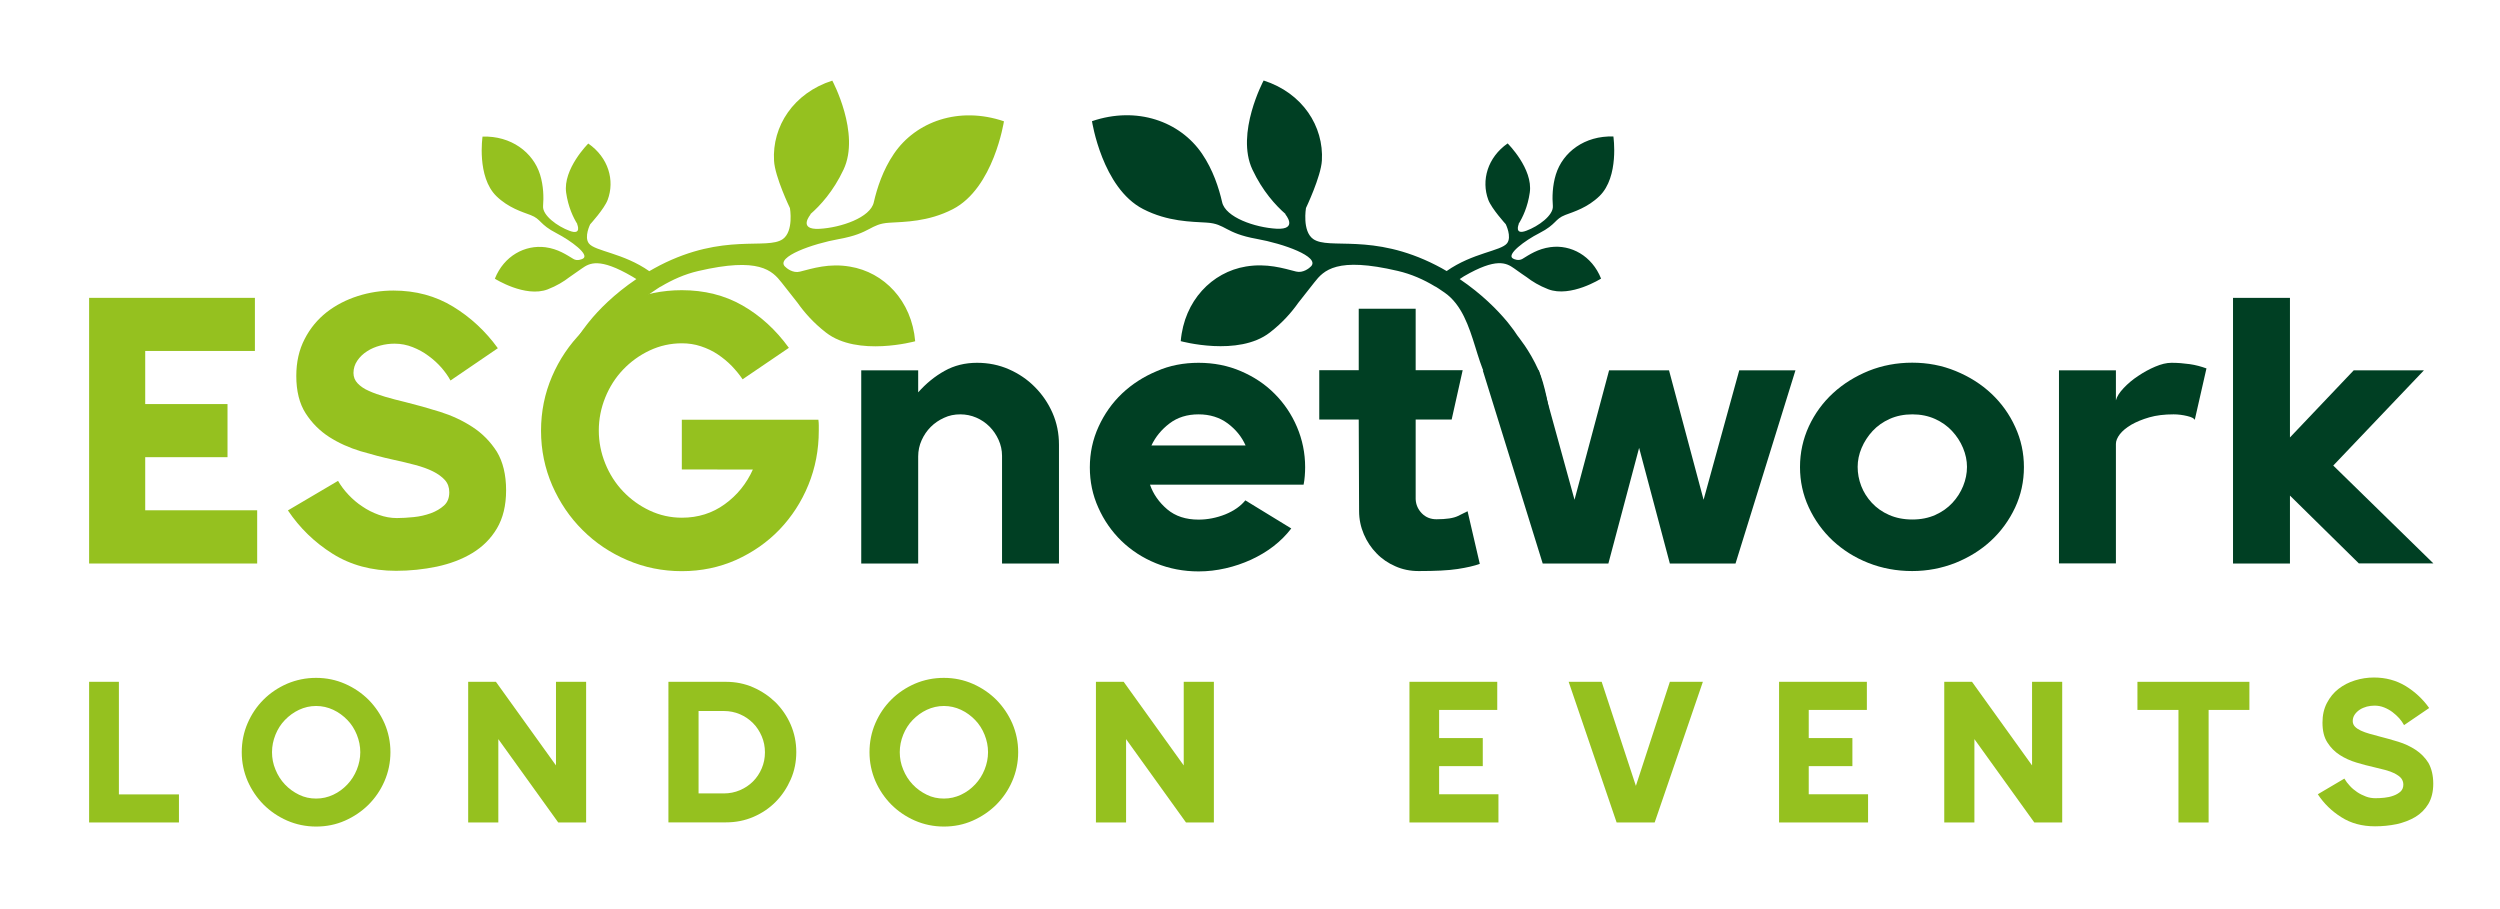 <?xml version="1.0" encoding="utf-8"?>
<!-- Generator: Adobe Illustrator 24.1.2, SVG Export Plug-In . SVG Version: 6.00 Build 0)  -->
<svg version="1.1" id="Layer_1" xmlns="http://www.w3.org/2000/svg" xmlns:xlink="http://www.w3.org/1999/xlink" x="0px" y="0px"
	 viewBox="0 0 209 76" style="enable-background:new 0 0 209 76;" xml:space="preserve">
<style type="text/css">
	.st0{fill:#95C11F;}
	.st1{fill:#003F23;}
</style>
<path class="st0" d="M53.2,23.33C53.2,23.33,53.19,23.33,53.2,23.33c-0.12-0.08-0.24-0.15-0.36-0.22c-2.73-1.59-3.55-1.12-4.19-0.67
	c-0.47,0.33-0.88,0.61-1.06,0.74c-0.45,0.35-1.05,0.72-1.8,1.01c-1.88,0.72-4.42-0.89-4.42-0.89c0.76-1.91,2.52-2.85,4.23-2.63
	c1.06,0.14,1.77,0.64,2.34,0.98c0.31,0.19,0.69,0.03,0.8-0.03c0.57-0.33-1-1.49-2.21-2.12c-1.46-0.75-1.26-1.17-2.17-1.52
	c-0.72-0.27-1.86-0.61-2.86-1.58c-1.66-1.62-1.16-4.98-1.16-4.98c2.38-0.08,4.23,1.31,4.81,3.18c0.29,0.94,0.31,1.9,0.25,2.63
	c-0.06,0.78,1.21,1.7,2.22,2.07c1.05,0.39,0.63-0.56,0.63-0.56l0.02,0c-0.35-0.56-0.77-1.44-0.94-2.63
	c-0.28-1.99,1.85-4.11,1.85-4.11c1.69,1.17,2.23,3.09,1.62,4.71c-0.28,0.75-1.46,2.04-1.46,2.04s-0.53,1.05-0.11,1.6
	c0.51,0.66,2.87,0.79,5.05,2.32c0.28-0.16,0.58-0.33,0.89-0.49c5.35-2.74,8.94-1.26,10.27-2.19c0.93-0.66,0.6-2.59,0.6-2.59
	s-1.26-2.62-1.33-3.96c-0.17-2.87,1.62-5.66,4.87-6.7c0,0,2.37,4.41,0.94,7.44c-0.85,1.81-1.95,3.01-2.78,3.73l0.03,0.01
	c0,0-1.12,1.31,0.74,1.21c1.79-0.1,4.26-0.94,4.54-2.22c0.27-1.18,0.76-2.7,1.68-4.05c1.83-2.7,5.44-4,9.2-2.72
	c0,0-0.85,5.59-4.28,7.35c-2.06,1.06-4.04,1.05-5.31,1.13c-1.62,0.1-1.51,0.88-4.18,1.36c-2.24,0.4-5.29,1.49-4.55,2.29
	c0.15,0.16,0.68,0.59,1.26,0.44c1.07-0.27,2.44-0.72,4.19-0.42c2.84,0.47,5.16,2.84,5.45,6.24c0,0-4.82,1.33-7.46-0.73
	c-1.06-0.82-1.82-1.7-2.37-2.48c-0.23-0.28-0.74-0.93-1.33-1.69c-0.8-1.02-1.89-2.16-6.99-0.97c-1.12,0.26-2.16,0.73-3.1,1.29
	c-0.02-0.02-0.55,0.35-0.82,0.53c-2.84,2-5.32,6.43-5.48,9.32c-0.2,3.44,1.64,7.58,1.64,7.58l-4.57-1.46c0,0-0.49-6.02,0.52-8.26
	c0.79-1.76,1.76-3.47,1.84-3.6c0.15-0.23,0.37-0.54,0.66-0.91c0.06-0.08,0.13-0.16,0.19-0.24C50.05,25.9,51.34,24.59,53.2,23.33
	L53.2,23.33L53.2,23.33z"/>
<g>
	<g>
		<path class="st0" d="M21.5,42.67v4.44H7.45V24.9h13.86v4.44h-9.17v4.44h6.88v4.44h-6.88v4.44H21.5z"/>
		<path class="st0" d="M42.31,40.99c0,1.27-0.26,2.33-0.77,3.19c-0.51,0.86-1.2,1.54-2.06,2.06c-0.86,0.52-1.85,0.89-2.96,1.13
			c-1.11,0.23-2.25,0.35-3.41,0.35c-2.03,0-3.8-0.48-5.31-1.43c-1.51-0.95-2.75-2.16-3.73-3.62l4.19-2.47
			c0.23,0.4,0.52,0.79,0.87,1.16c0.35,0.37,0.73,0.7,1.16,0.98c0.42,0.29,0.88,0.52,1.38,0.7c0.5,0.18,1,0.27,1.51,0.27
			c0.42,0,0.89-0.03,1.4-0.08c0.51-0.05,0.98-0.16,1.43-0.32c0.44-0.16,0.81-0.38,1.11-0.65c0.3-0.27,0.44-0.64,0.44-1.11
			c0-0.4-0.12-0.74-0.36-1.01c-0.24-0.27-0.58-0.52-1-0.73c-0.42-0.21-0.92-0.39-1.49-0.54s-1.18-0.3-1.84-0.44
			c-0.87-0.19-1.78-0.43-2.73-0.71c-0.95-0.29-1.82-0.68-2.62-1.19c-0.79-0.51-1.45-1.17-1.97-1.98c-0.52-0.81-0.78-1.86-0.78-3.12
			c0-1.16,0.23-2.19,0.7-3.09c0.46-0.9,1.08-1.64,1.84-2.24c0.76-0.59,1.63-1.04,2.6-1.35c0.97-0.31,1.97-0.46,2.98-0.46
			c1.86,0,3.53,0.45,5,1.35c1.47,0.9,2.71,2.06,3.73,3.47l-3.96,2.7c-0.19-0.36-0.45-0.72-0.76-1.08c-0.32-0.36-0.68-0.69-1.08-0.98
			c-0.4-0.3-0.84-0.54-1.32-0.73c-0.48-0.19-0.98-0.29-1.51-0.29c-0.4,0-0.81,0.05-1.21,0.16c-0.4,0.11-0.77,0.26-1.1,0.48
			c-0.33,0.21-0.6,0.47-0.81,0.78c-0.21,0.31-0.32,0.65-0.32,1.03c0,0.34,0.12,0.63,0.35,0.87c0.23,0.24,0.54,0.46,0.94,0.63
			c0.39,0.18,0.85,0.34,1.36,0.49c0.52,0.15,1.07,0.3,1.67,0.44c0.93,0.23,1.89,0.5,2.89,0.81c0.99,0.31,1.9,0.73,2.73,1.27
			s1.51,1.23,2.05,2.08C42.04,38.6,42.31,39.67,42.31,40.99z"/>
		<path class="st0" d="M68.42,35.12c0.02,0.15,0.03,0.3,0.03,0.44s0,0.3,0,0.44c0,1.61-0.29,3.12-0.87,4.54
			c-0.58,1.42-1.39,2.66-2.41,3.73c-1.03,1.07-2.24,1.91-3.63,2.54c-1.4,0.62-2.91,0.94-4.54,0.94c-1.61,0-3.13-0.31-4.55-0.92
			c-1.43-0.61-2.68-1.45-3.74-2.51c-1.07-1.06-1.91-2.3-2.54-3.73c-0.62-1.43-0.94-2.96-0.94-4.58c0-1.61,0.31-3.12,0.92-4.54
			c0.61-1.42,1.45-2.66,2.51-3.73c1.06-1.07,2.3-1.91,3.74-2.54c1.44-0.62,2.97-0.94,4.6-0.94c1.88,0,3.57,0.42,5.06,1.27
			c1.49,0.85,2.79,2.03,3.89,3.55l-3.87,2.63c-0.25-0.38-0.56-0.75-0.9-1.11c-0.35-0.36-0.74-0.68-1.17-0.97
			c-0.43-0.29-0.9-0.51-1.41-0.68c-0.51-0.17-1.04-0.25-1.59-0.25c-0.95,0-1.85,0.2-2.7,0.6c-0.85,0.4-1.59,0.94-2.22,1.6
			s-1.13,1.44-1.49,2.33s-0.54,1.81-0.54,2.76s0.18,1.87,0.54,2.76s0.86,1.67,1.49,2.33s1.37,1.2,2.22,1.6
			c0.85,0.4,1.75,0.6,2.7,0.6c1.35,0,2.55-0.38,3.58-1.13c1.04-0.75,1.82-1.72,2.35-2.9H57v-4.16H68.42z"/>
		<path class="st1" d="M81.68,30.33c0.95,0,1.84,0.18,2.66,0.54c0.82,0.36,1.55,0.85,2.17,1.48c0.62,0.62,1.12,1.35,1.48,2.17
			c0.36,0.82,0.54,1.71,0.54,2.66v9.93h-4.76V38.1c0-0.46-0.1-0.91-0.29-1.33c-0.19-0.42-0.44-0.79-0.76-1.11
			c-0.32-0.32-0.69-0.57-1.11-0.75c-0.42-0.18-0.87-0.27-1.33-0.27c-0.49,0-0.94,0.09-1.36,0.29c-0.42,0.19-0.79,0.44-1.11,0.76
			c-0.32,0.32-0.57,0.69-0.76,1.11c-0.19,0.42-0.29,0.88-0.29,1.36v8.95H72V30.96h4.76v1.84c0.66-0.74,1.39-1.34,2.2-1.79
			C79.78,30.55,80.68,30.33,81.68,30.33z"/>
		<path class="st1" d="M100.2,30.33c1.27,0,2.45,0.23,3.54,0.7c1.09,0.47,2.03,1.09,2.82,1.89c0.79,0.79,1.42,1.72,1.87,2.78
			c0.45,1.06,0.68,2.18,0.68,3.36c0,0.23-0.01,0.48-0.03,0.73c-0.02,0.25-0.05,0.5-0.1,0.73H96.14c0.27,0.79,0.76,1.48,1.44,2.06
			c0.69,0.58,1.56,0.86,2.62,0.86c0.76,0,1.51-0.15,2.24-0.44c0.73-0.3,1.28-0.69,1.67-1.17l3.84,2.35
			c-0.42,0.55-0.92,1.05-1.49,1.49s-1.2,0.81-1.87,1.12c-0.68,0.31-1.38,0.55-2.13,0.72c-0.74,0.17-1.49,0.26-2.25,0.26
			c-1.27,0-2.46-0.23-3.57-0.68c-1.11-0.45-2.07-1.08-2.89-1.87c-0.81-0.79-1.46-1.72-1.93-2.78c-0.48-1.06-0.71-2.18-0.71-3.36
			c0-1.21,0.24-2.34,0.73-3.41s1.14-1.99,1.97-2.78c0.83-0.78,1.79-1.4,2.89-1.86C97.78,30.55,98.96,30.33,100.2,30.33z
			 M100.2,34.64c-0.95,0-1.76,0.25-2.43,0.76c-0.67,0.51-1.17,1.12-1.51,1.84h7.87c-0.32-0.72-0.81-1.33-1.49-1.84
			C101.97,34.9,101.15,34.64,100.2,34.64z"/>
		<path class="st1" d="M123.71,47.14c-0.47,0.17-1.08,0.31-1.86,0.43c-0.77,0.12-1.86,0.17-3.25,0.17c-0.7,0-1.35-0.13-1.95-0.4
			c-0.6-0.26-1.13-0.62-1.57-1.08c-0.44-0.45-0.8-0.98-1.06-1.59s-0.4-1.25-0.4-1.95l-0.03-7.65h-3.3v-4.12h3.3v-5.14h4.76v5.14
			h3.93l-0.92,4.12h-3.01v6.66c0.02,0.47,0.2,0.86,0.52,1.19c0.33,0.33,0.73,0.49,1.22,0.49c0.82,0,1.42-0.09,1.79-0.27
			s0.64-0.31,0.81-0.4L123.71,47.14z"/>
		<path class="st1" d="M150.1,30.96l-5.01,16.15h-5.49l-2.57-9.67l-2.57,9.67h-5.49l-5.01-16.15h4.69l2.98,10.82l2.89-10.82h5.01
			l2.89,10.82l2.98-10.82H150.1z"/>
		<path class="st1" d="M159.86,47.74c-1.31,0-2.53-0.23-3.67-0.68c-1.14-0.45-2.13-1.08-2.98-1.87c-0.84-0.79-1.51-1.72-2-2.78
			c-0.49-1.06-0.73-2.18-0.73-3.36c0-1.21,0.25-2.34,0.74-3.41c0.5-1.07,1.17-1.99,2.03-2.78c0.85-0.78,1.85-1.4,2.98-1.86
			c1.13-0.45,2.34-0.68,3.63-0.68c1.29,0,2.5,0.23,3.64,0.7c1.14,0.47,2.13,1.09,2.98,1.89c0.84,0.79,1.51,1.72,1.99,2.78
			c0.49,1.06,0.73,2.18,0.73,3.36c0,1.21-0.25,2.34-0.74,3.39c-0.5,1.06-1.17,1.98-2.01,2.76c-0.84,0.78-1.84,1.4-2.98,1.86
			C162.32,47.51,161.12,47.74,159.86,47.74z M159.87,34.64c-0.7,0-1.33,0.13-1.89,0.38c-0.56,0.25-1.04,0.59-1.43,1.01
			s-0.7,0.9-0.92,1.42s-0.33,1.05-0.33,1.58c0,0.55,0.1,1.08,0.3,1.6c0.2,0.52,0.5,0.99,0.89,1.41s0.87,0.76,1.44,1.01
			c0.57,0.25,1.22,0.38,1.94,0.38c0.72,0,1.36-0.13,1.92-0.38c0.56-0.25,1.04-0.59,1.43-1.01c0.39-0.42,0.69-0.89,0.9-1.41
			s0.32-1.05,0.32-1.6c0-0.53-0.11-1.05-0.33-1.58s-0.53-1-0.92-1.42c-0.39-0.42-0.87-0.76-1.43-1.01S160.57,34.64,159.87,34.64z"/>
		<path class="st1" d="M181.54,30.33c0.51,0,1.01,0.04,1.51,0.11c0.5,0.07,0.97,0.2,1.41,0.36l-0.98,4.31
			c-0.04-0.13-0.25-0.24-0.63-0.33s-0.76-0.14-1.14-0.14c-0.76,0-1.44,0.08-2.03,0.25c-0.59,0.17-1.09,0.38-1.51,0.62
			c-0.41,0.24-0.73,0.51-0.95,0.79c-0.22,0.29-0.33,0.56-0.33,0.81v9.99h-4.76V30.96h4.76v2.51c0.08-0.32,0.3-0.66,0.65-1.03
			c0.35-0.37,0.75-0.71,1.21-1.01c0.46-0.31,0.93-0.57,1.43-0.78S181.11,30.33,181.54,30.33z"/>
		<path class="st1" d="M197.21,47.11l-5.77-5.68v5.68h-4.76V24.9h4.76v11.67l5.33-5.61h5.87l-7.58,7.96l8.37,8.18H197.21z"/>
	</g>
</g>
<path class="st1" d="M122.03,23.33L122.03,23.33c1.86,1.26,3.14,2.57,3.96,3.55c0.07,0.08,0.13,0.16,0.19,0.24
	c0.29,0.36,0.51,0.67,0.66,0.91c0.08,0.13,1,1.18,1.79,2.94c1.01,2.24,1.46,7.9,1.46,7.9l-2.64,2.49c0,0-1.76-4.99-1.96-8.43
	c-2.32-1.22-1.87-6.47-4.71-8.46c-0.26-0.18-0.8-0.55-0.82-0.53c-0.94-0.57-1.98-1.03-3.1-1.29c-5.11-1.2-6.19-0.06-6.99,0.97
	c-0.59,0.76-1.11,1.41-1.33,1.69c-0.55,0.78-1.31,1.66-2.37,2.48c-2.64,2.06-7.46,0.73-7.46,0.73c0.29-3.4,2.62-5.77,5.45-6.24
	c1.75-0.29,3.13,0.15,4.19,0.42c0.58,0.15,1.11-0.28,1.26-0.44c0.74-0.8-2.31-1.89-4.55-2.29c-2.68-0.48-2.57-1.26-4.18-1.36
	c-1.27-0.08-3.25-0.07-5.31-1.13c-3.43-1.76-4.28-7.35-4.28-7.35c3.76-1.28,7.36,0.02,9.2,2.72c0.92,1.35,1.41,2.87,1.68,4.05
	c0.28,1.27,2.75,2.12,4.54,2.22c1.86,0.1,0.74-1.21,0.74-1.21l0.03-0.01c-0.83-0.72-1.93-1.92-2.78-3.73
	c-1.42-3.03,0.94-7.44,0.94-7.44c3.25,1.04,5.04,3.83,4.87,6.7c-0.08,1.34-1.33,3.96-1.33,3.96s-0.33,1.93,0.6,2.59
	c1.33,0.94,4.92-0.54,10.27,2.19c0.31,0.16,0.61,0.32,0.89,0.49c2.18-1.53,4.54-1.67,5.05-2.32c0.42-0.54-0.11-1.6-0.11-1.6
	s-1.18-1.29-1.46-2.04c-0.6-1.62-0.06-3.54,1.62-4.71c0,0,2.14,2.12,1.85,4.11c-0.17,1.19-0.59,2.07-0.94,2.63l0.02,0
	c0,0-0.41,0.95,0.63,0.56c1.01-0.37,2.28-1.29,2.22-2.07c-0.06-0.72-0.04-1.69,0.25-2.63c0.58-1.88,2.42-3.26,4.81-3.18
	c0,0,0.5,3.36-1.16,4.98c-1,0.97-2.14,1.31-2.86,1.58c-0.91,0.35-0.71,0.77-2.17,1.52c-1.22,0.62-2.78,1.79-2.21,2.12
	c0.11,0.07,0.49,0.22,0.8,0.03c0.56-0.34,1.28-0.84,2.34-0.98c1.71-0.23,3.47,0.72,4.23,2.63c0,0-2.54,1.61-4.42,0.89
	c-0.75-0.29-1.35-0.66-1.8-1.01c-0.18-0.12-0.59-0.4-1.06-0.74c-0.64-0.45-1.47-0.91-4.19,0.67
	C122.27,23.18,122.15,23.25,122.03,23.33C122.03,23.33,122.03,23.33,122.03,23.33L122.03,23.33z"/>
<g>
	<g>
		<path class="st0" d="M14.96,66.41v2.35H7.45V57h2.49v9.41H14.96z"/>
		<path class="st0" d="M26.43,56.67c0.86,0,1.67,0.17,2.42,0.5c0.75,0.33,1.41,0.78,1.97,1.34c0.56,0.57,1,1.22,1.33,1.97
			c0.32,0.75,0.49,1.55,0.49,2.4c0,0.86-0.17,1.67-0.5,2.43c-0.33,0.76-0.78,1.41-1.34,1.97c-0.57,0.56-1.22,1-1.97,1.33
			c-0.75,0.33-1.55,0.49-2.4,0.49c-0.86,0-1.67-0.17-2.43-0.5c-0.75-0.33-1.41-0.78-1.97-1.34c-0.56-0.57-1-1.22-1.33-1.97
			c-0.32-0.75-0.49-1.55-0.49-2.4c0-0.86,0.16-1.67,0.49-2.43c0.33-0.76,0.77-1.41,1.33-1.97c0.56-0.56,1.22-1,1.97-1.33
			C24.78,56.83,25.58,56.67,26.43,56.67z M26.43,66.76c0.51,0,0.98-0.11,1.43-0.32c0.45-0.21,0.84-0.5,1.18-0.86
			c0.34-0.36,0.6-0.77,0.79-1.24c0.19-0.47,0.29-0.96,0.29-1.46c0-0.5-0.1-0.99-0.29-1.46c-0.19-0.47-0.45-0.88-0.79-1.23
			c-0.34-0.35-0.73-0.64-1.18-0.85c-0.45-0.21-0.93-0.32-1.43-0.32c-0.51,0-0.98,0.11-1.43,0.32c-0.45,0.21-0.84,0.5-1.18,0.85
			c-0.34,0.35-0.6,0.76-0.79,1.23c-0.19,0.47-0.29,0.96-0.29,1.46c0,0.5,0.09,0.99,0.29,1.46c0.19,0.47,0.45,0.88,0.79,1.24
			c0.34,0.36,0.73,0.64,1.18,0.86C25.45,66.66,25.92,66.76,26.43,66.76z"/>
		<path class="st0" d="M46.67,68.76l-5.01-6.97v6.97h-2.52V57h2.32l5.02,6.99V57H49v11.76H46.67z"/>
		<path class="st0" d="M60.68,57c0.81,0,1.57,0.15,2.28,0.46c0.71,0.31,1.33,0.73,1.87,1.25c0.53,0.53,0.96,1.15,1.27,1.86
			c0.31,0.72,0.47,1.48,0.47,2.3c0,0.81-0.15,1.57-0.46,2.28c-0.31,0.71-0.73,1.34-1.25,1.87c-0.53,0.54-1.15,0.96-1.87,1.27
			s-1.48,0.46-2.3,0.46h-4.81V57H60.68z M60.52,66.33c0.47,0,0.92-0.09,1.34-0.27c0.42-0.18,0.78-0.42,1.09-0.73
			c0.31-0.31,0.55-0.67,0.73-1.09c0.18-0.42,0.27-0.87,0.27-1.35c0-0.47-0.09-0.92-0.27-1.34c-0.18-0.42-0.42-0.79-0.73-1.1
			c-0.31-0.31-0.67-0.56-1.09-0.74c-0.42-0.18-0.87-0.27-1.34-0.27H58.4v6.89H60.52z"/>
		<path class="st0" d="M78.91,56.67c0.86,0,1.67,0.17,2.42,0.5c0.75,0.33,1.41,0.78,1.97,1.34c0.56,0.57,1,1.22,1.33,1.97
			c0.32,0.75,0.49,1.55,0.49,2.4c0,0.86-0.17,1.67-0.5,2.43c-0.33,0.76-0.78,1.41-1.34,1.97c-0.57,0.56-1.22,1-1.97,1.33
			c-0.75,0.33-1.55,0.49-2.4,0.49c-0.86,0-1.67-0.17-2.43-0.5c-0.75-0.33-1.41-0.78-1.97-1.34c-0.56-0.57-1-1.22-1.33-1.97
			c-0.32-0.75-0.49-1.55-0.49-2.4c0-0.86,0.16-1.67,0.49-2.43c0.33-0.76,0.77-1.41,1.33-1.97c0.56-0.56,1.22-1,1.97-1.33
			C77.25,56.83,78.06,56.67,78.91,56.67z M78.91,66.76c0.51,0,0.98-0.11,1.43-0.32c0.45-0.21,0.84-0.5,1.18-0.86
			c0.34-0.36,0.6-0.77,0.79-1.24c0.19-0.47,0.29-0.96,0.29-1.46c0-0.5-0.1-0.99-0.29-1.46c-0.19-0.47-0.45-0.88-0.79-1.23
			c-0.34-0.35-0.73-0.64-1.18-0.85c-0.45-0.21-0.93-0.32-1.43-0.32s-0.98,0.11-1.43,0.32c-0.45,0.21-0.84,0.5-1.18,0.85
			c-0.34,0.35-0.6,0.76-0.79,1.23c-0.19,0.47-0.29,0.96-0.29,1.46c0,0.5,0.09,0.99,0.29,1.46c0.19,0.47,0.45,0.88,0.79,1.24
			c0.34,0.36,0.73,0.64,1.18,0.86C77.92,66.66,78.4,66.76,78.91,66.76z"/>
		<path class="st0" d="M99.15,68.76l-5.01-6.97v6.97h-2.52V57h2.32l5.02,6.99V57h2.52v11.76H99.15z"/>
		<path class="st0" d="M125.27,66.41v2.35h-7.44V57h7.34v2.35h-4.86v2.35h3.65v2.35h-3.65v2.35H125.27z"/>
		<path class="st0" d="M142.36,57l-4.03,11.76h-3.18L131.14,57h2.76l2.86,8.7l2.84-8.7H142.36z"/>
		<path class="st0" d="M156.17,66.41v2.35h-7.44V57h7.34v2.35h-4.86v2.35h3.65v2.35h-3.65v2.35H156.17z"/>
		<path class="st0" d="M170.07,68.76l-5.01-6.97v6.97h-2.52V57h2.32l5.02,6.99V57h2.52v11.76H170.07z"/>
		<path class="st0" d="M188.05,59.35h-3.41v9.41h-2.52v-9.41h-3.43V57h9.36V59.35z"/>
		<path class="st0" d="M203.42,65.52c0,0.67-0.14,1.23-0.41,1.69c-0.27,0.45-0.64,0.82-1.09,1.09c-0.46,0.27-0.98,0.47-1.56,0.6
			c-0.59,0.12-1.19,0.18-1.81,0.18c-1.08,0-2.01-0.25-2.81-0.76c-0.8-0.5-1.46-1.14-1.97-1.92l2.22-1.31
			c0.12,0.21,0.28,0.42,0.46,0.61c0.18,0.2,0.39,0.37,0.61,0.52c0.22,0.15,0.47,0.27,0.73,0.37c0.26,0.1,0.53,0.14,0.8,0.14
			c0.22,0,0.47-0.01,0.74-0.04c0.27-0.03,0.52-0.08,0.76-0.17c0.23-0.08,0.43-0.2,0.59-0.34c0.16-0.15,0.24-0.34,0.24-0.59
			c0-0.21-0.07-0.39-0.19-0.54c-0.13-0.15-0.31-0.27-0.53-0.39c-0.22-0.11-0.49-0.21-0.79-0.29c-0.3-0.08-0.63-0.16-0.97-0.24
			c-0.46-0.1-0.94-0.23-1.44-0.38c-0.5-0.15-0.97-0.36-1.39-0.63c-0.42-0.27-0.77-0.62-1.04-1.05c-0.28-0.43-0.41-0.98-0.41-1.66
			c0-0.62,0.12-1.16,0.37-1.64c0.25-0.48,0.57-0.87,0.97-1.18c0.4-0.31,0.86-0.55,1.38-0.71c0.51-0.16,1.04-0.24,1.58-0.24
			c0.99,0,1.87,0.24,2.65,0.71c0.78,0.48,1.44,1.09,1.97,1.84l-2.1,1.43c-0.1-0.19-0.24-0.38-0.4-0.57
			c-0.17-0.19-0.36-0.36-0.57-0.52c-0.21-0.16-0.45-0.29-0.7-0.39s-0.52-0.15-0.8-0.15c-0.21,0-0.43,0.03-0.64,0.08
			c-0.21,0.06-0.41,0.14-0.58,0.25c-0.17,0.11-0.32,0.25-0.43,0.41c-0.11,0.16-0.17,0.34-0.17,0.55c0,0.18,0.06,0.33,0.18,0.46
			c0.12,0.13,0.29,0.24,0.5,0.34c0.21,0.1,0.45,0.18,0.72,0.26c0.27,0.08,0.57,0.16,0.88,0.24c0.49,0.12,1,0.27,1.53,0.43
			c0.53,0.16,1.01,0.39,1.44,0.67c0.44,0.29,0.8,0.65,1.08,1.1C203.28,64.25,203.42,64.83,203.42,65.52z"/>
	</g>
</g>
<g>
</g>
<g>
</g>
<g>
</g>
<g>
</g>
<g>
</g>
<g>
</g>
</svg>
